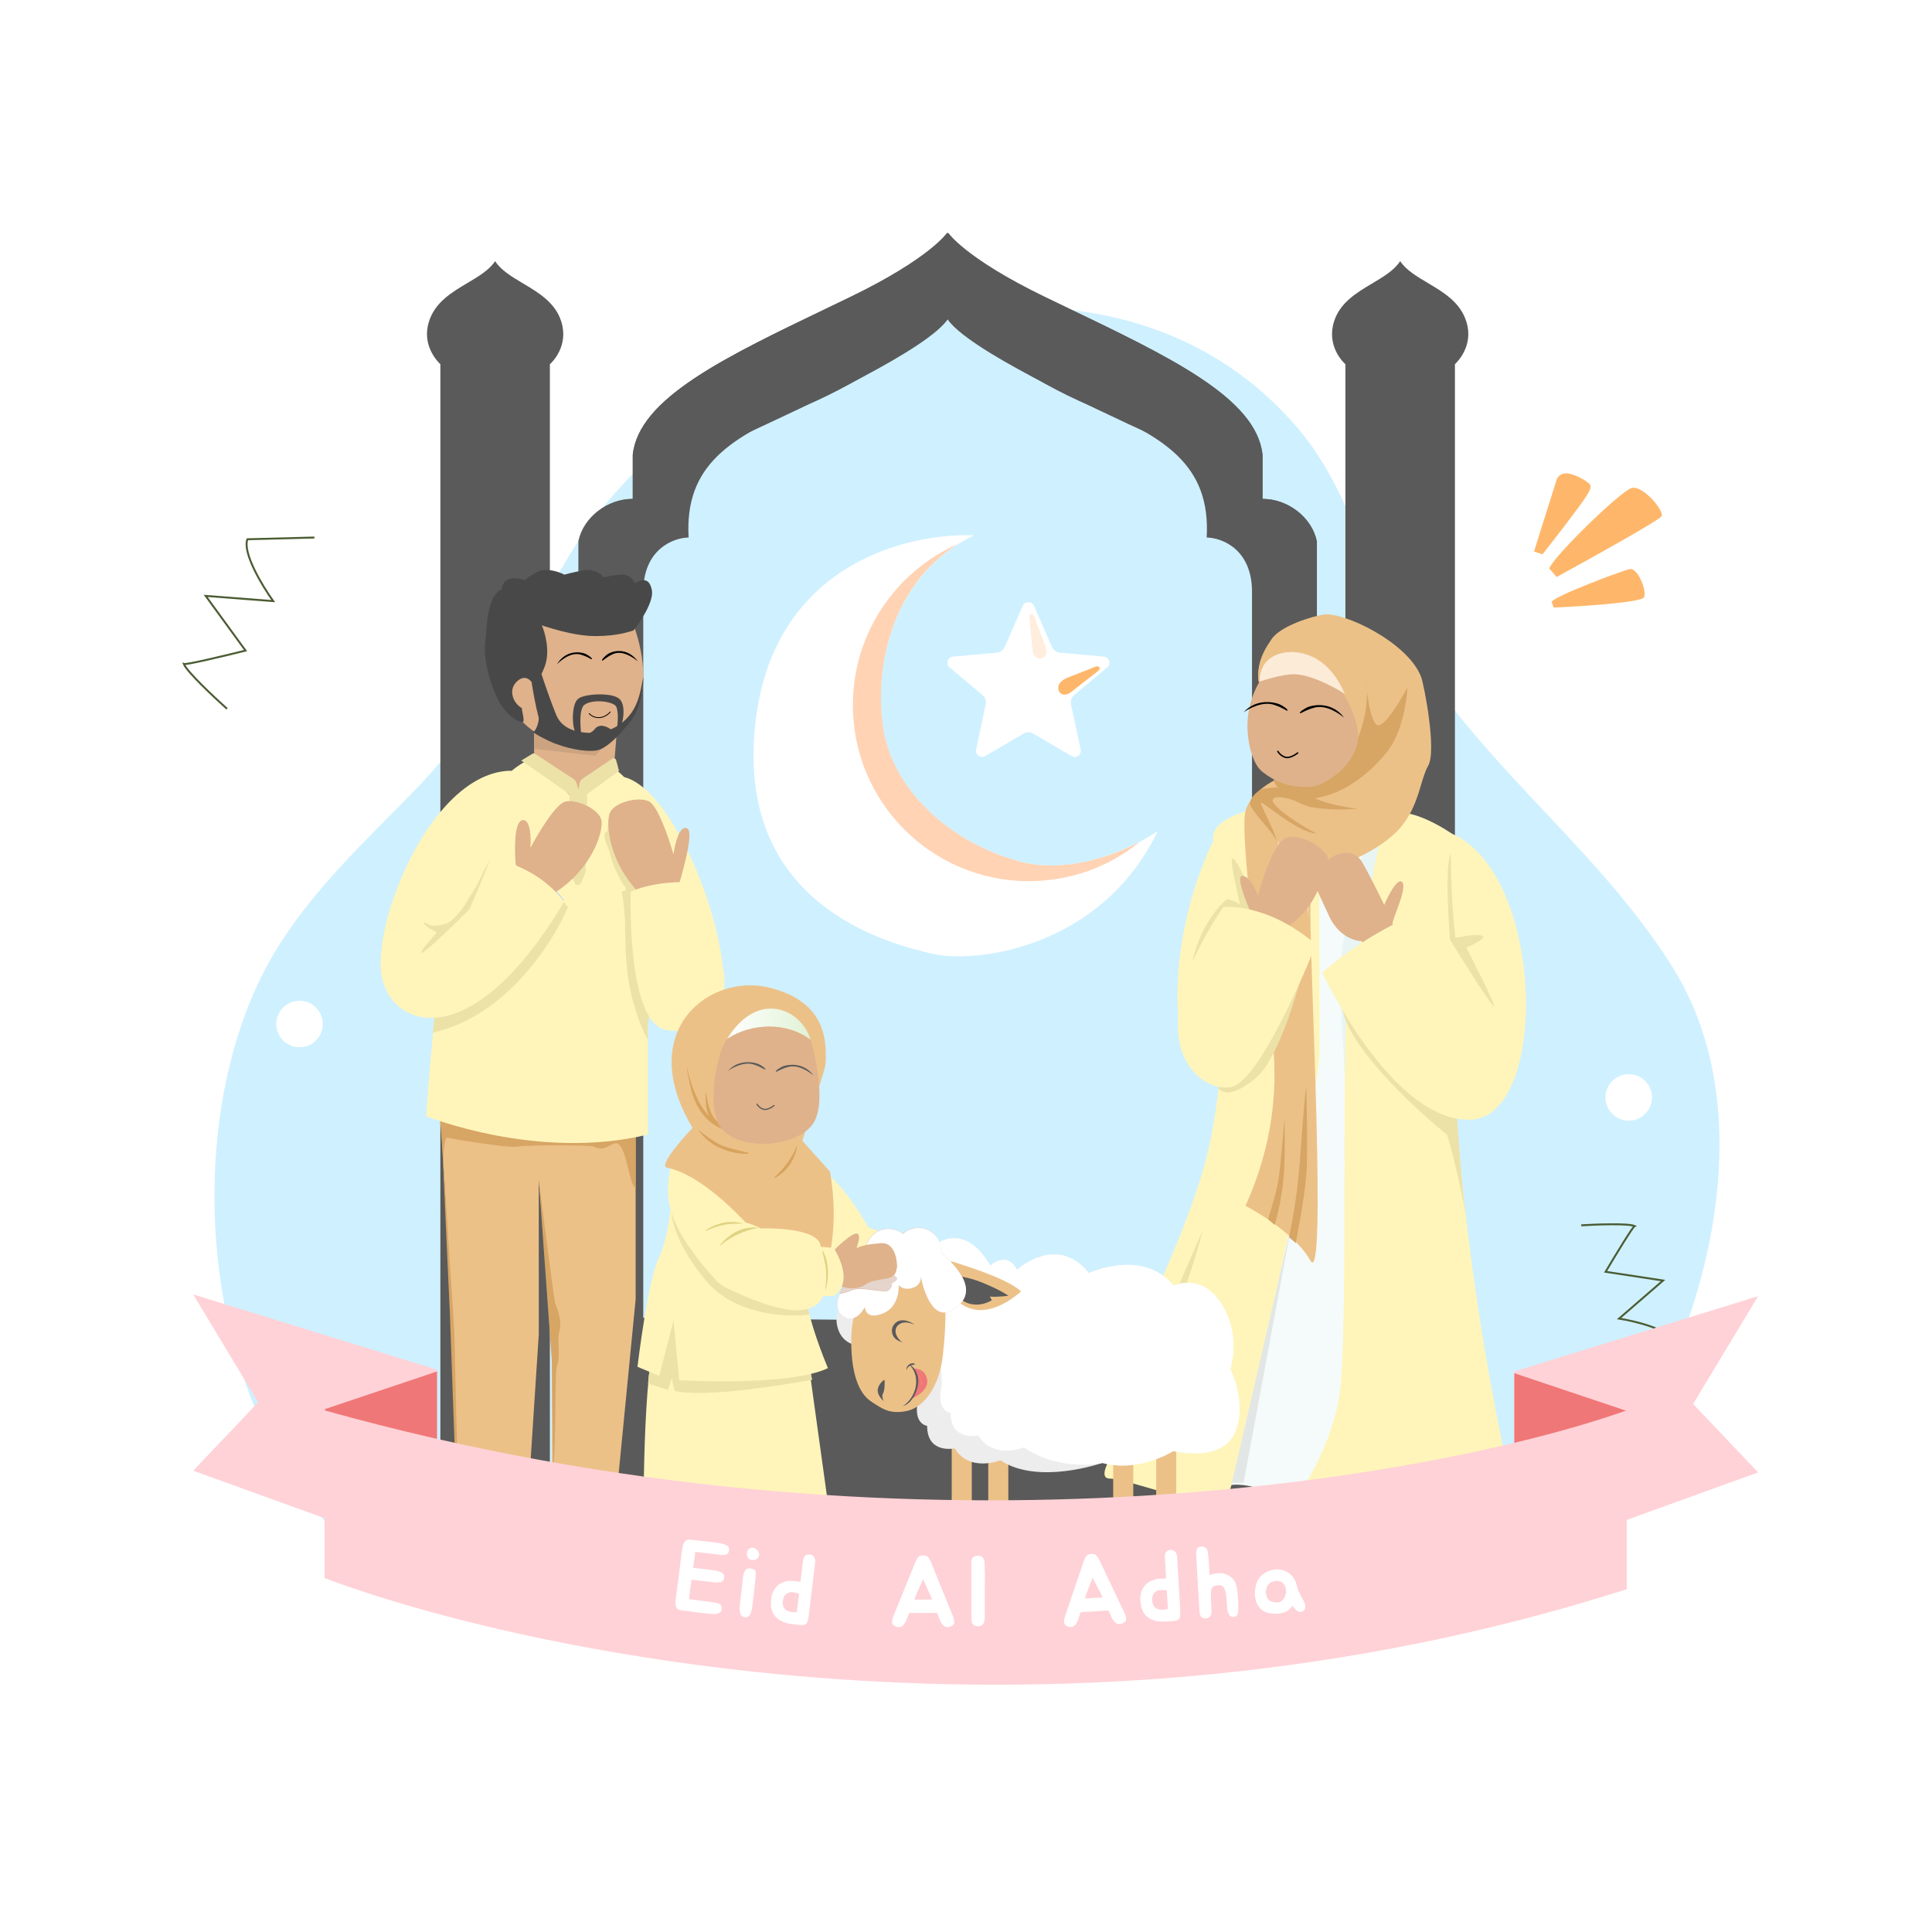 <svg xmlns="http://www.w3.org/2000/svg" fill="none" viewBox="0 0 1000 1000" height="1000" width="1000">
<rect fill="white" height="1000" width="1000"></rect>
<path fill="#CFF0FF" d="M281.594 311.04C286.909 300.5 292.769 290.245 299.15 280.314C373.691 166.597 573.322 104.742 672.257 222.275C695.826 250.284 704.055 284.131 719.913 316.263C756.012 389.341 823.374 433.02 865.729 500.616C898.513 553.092 894.132 620.349 875.849 677.045C855.981 738.658 821.014 781.69 765.081 814.405C702.39 851.081 635.318 840.893 567.551 828.134C537.062 822.393 505.636 816.539 474.468 818.722C435.444 821.472 396.872 832.517 358.22 837.885C317.951 843.481 276.179 844.791 237.397 832.63C113.195 793.657 83.822 611.083 134.841 506.389C152.931 469.357 183.565 440.798 212.017 411.803C242.732 380.512 261.565 349.899 281.594 311.04Z"></path>
<path fill="#5A5A5A" d="M653.515 235.379V258.227C666.674 258.227 678.388 267.627 681.135 280.063V809H418.092H299.513H284.763H231.258H227.932V188.526C227.914 188.508 227.894 188.488 227.872 188.466C226.507 187.106 218.159 178.788 222.003 166.545C225.068 156.498 233.799 151.314 241.995 146.447C247.719 143.048 253.183 139.803 256.275 135.165C259.346 139.922 264.9 143.225 270.712 146.682C278.857 151.526 287.509 156.671 290.547 166.545C294.452 179.126 285.775 187.514 284.618 188.526V781.669H299.368V280.063C301.971 267.627 314.408 258.227 327.567 258.227V235.379C330.68 206.416 373.946 185.56 428.677 159.177C432.425 157.371 436.226 155.538 440.073 153.675C481.575 133.575 490.252 120.415 490.252 120.415C490.252 120.415 496.036 132.418 540.431 153.675C543.216 155.001 545.979 156.313 548.716 157.612C605.082 184.376 650.343 205.866 653.515 235.379ZM332.673 685.118V298.706C332.673 292.3 337.111 279.231 354.865 278.207C352.304 266.249 354.267 239.087 382.604 226.104C418.025 209.875 481.185 180.408 491 164.606C502.38 174.286 532.908 196.892 563.975 209.875C602.81 226.104 626.709 240.624 624.575 278.207C632.399 278.349 648.047 284.185 648.047 306.393V682.129L332.673 685.118Z" clip-rule="evenodd" fill-rule="evenodd"></path>
<path fill="#5A5A5A" d="M327.485 235.379V258.227C314.326 258.227 302.612 267.627 299.865 280.063V812.5H562.908H681.487H696.237H749.742H753.068V188.526C753.086 188.508 753.106 188.488 753.128 188.466C754.493 187.106 762.841 178.788 758.997 166.545C755.932 156.498 747.201 151.314 739.005 146.447C733.281 143.048 727.817 139.803 724.725 135.165C721.654 139.922 716.1 143.225 710.288 146.682C702.143 151.526 693.491 156.671 690.453 166.545C686.548 179.126 695.225 187.514 696.382 188.526V785.169H681.632V280.063C679.029 267.627 666.592 258.227 653.433 258.227V235.379C650.32 206.416 607.054 185.56 552.323 159.177C548.575 157.371 544.774 155.538 540.927 153.675C499.425 133.575 490.748 120.415 490.748 120.415C490.748 120.415 484.964 132.418 440.569 153.675C437.784 155.001 435.021 156.313 432.284 157.612C375.918 184.376 330.657 205.866 327.485 235.379ZM648.327 685.118V298.706C648.327 292.3 643.889 279.231 626.135 278.207C628.696 266.249 626.733 239.087 598.396 226.104C562.975 209.875 499.815 180.408 490 164.606C478.62 174.286 448.092 196.892 417.025 209.875C378.19 226.104 354.291 240.624 356.425 278.207C348.601 278.349 332.953 284.185 332.953 306.393V682.129L648.327 685.118Z" clip-rule="evenodd" fill-rule="evenodd"></path>
<path fill="#FEB76A" d="M794 285.467L798.399 286.933C804.459 279.211 817.46 262.418 820.979 257.022C824.498 251.627 823.191 250.864 822.152 249.984C820.881 248.909 817.225 246.465 812.768 245.292C808.31 244.119 806.219 246.759 805.73 248.225L794 285.467Z"></path>
<path fill="#FEB76A" d="M805.73 298.663L801.917 294.264C803.677 288.399 838.573 254.383 844.438 252.623C850.303 250.864 861.74 264.646 859.98 267.285C858.573 269.397 823.227 289.083 805.73 298.663Z"></path>
<path fill="#FEB76A" d="M804.263 314.498L803.09 311.566C804.263 308.633 839.452 295.437 843.558 294.558C847.663 293.678 852.649 305.994 850.889 309.22C849.481 311.8 819.218 313.814 804.263 314.498Z"></path>
<circle fill="white" r="12.033" cy="568.033" cx="843.033"></circle>
<path stroke="#4B5C33" d="M117.505 366.881C110.684 360.778 96.667 347.598 95.171 343.699C96.537 344.16 117.009 339.252 127.074 336.741L106.466 308.433L141.408 311.133C135.863 303.411 125.429 286.199 128.048 279.121L162.738 278.223"></path>
<path stroke="#4B5C33" d="M818.437 634.221C826.285 633.744 842.803 633.15 846.087 634.592C844.98 635.149 835.606 650.613 831.058 658.276L860.794 662.799L838.031 682.502C846.096 683.783 862.911 687.812 865.65 693.688L845.236 715.412"></path>
<circle fill="white" r="12.033" cy="530.033" cx="155.033"></circle>
<path fill="#DFB28B" d="M292.738 777.199V800.599L315.176 795.791V771.43L292.738 777.199Z"></path>
<path fill="#DFB28B" d="M240.404 765.445L241.876 808.078L264.238 810.018V775.35L240.404 765.445Z"></path>
<path fill="#494848" d="M291.395 818.91L291.044 805.425L290.322 800.317C290.149 799.088 291.028 797.961 292.262 797.83L314.921 795.423C315.629 795.348 316.327 795.624 316.813 796.144C321.109 800.738 327.464 805.351 330.825 807.624C333.245 809.26 331.881 808.556 338.785 809.858C343.394 810.728 344.802 816.17 345.01 820.085C345.072 821.26 344.077 822.169 342.9 822.143L293.538 821.045C292.369 821.019 291.426 820.079 291.395 818.91Z"></path>
<path fill="#3A3939" d="M291.28 817.589L344.267 819.019C344.54 819.026 344.79 819.183 344.889 819.437C345.581 821.214 344.686 822.065 344.035 822.312C343.967 822.338 343.894 822.347 343.821 822.346L298 821.778C296.033 821.842 292.056 821.655 291.617 820.755C291.159 819.817 291.18 818.351 291.28 817.589Z"></path>
<path fill="#3A3939" d="M325.742 809.28C325.396 806.828 314.447 801.601 311.182 799.144L316.703 796.177L331.173 807.888L326.878 810.683L325.742 809.28Z"></path>
<path stroke-linecap="round" stroke-width="0.731" stroke="black" d="M327.899 804.6L323.471 808.664"></path>
<path stroke-linecap="round" stroke-width="0.731" stroke="black" d="M324.005 801.394L319.62 805.764"></path>
<path stroke-linecap="round" stroke-width="0.731" stroke="black" d="M319.854 798.544L315.776 802.871"></path>
<path fill="#CF9A6B" d="M264.238 795.467V787.11L241.952 783.086L242.571 792.681L264.238 795.467Z"></path>
<path fill="#CF9A6B" d="M315.172 791.621V783.039L292.734 778.906L293.357 788.76L315.172 791.621Z"></path>
<path fill="#ECC188" d="M329.013 568.102L227.293 564.633L233.65 673.831L236.463 786.013C236.463 786.013 247.891 788.895 255.344 788.799C262.2 788.711 272.678 786.013 272.678 786.013L278.869 690.66V610.508L285.678 688.046V786.013C290.879 791.709 309.513 784.878 318.179 783.537L329.013 672.415V568.102Z"></path>
<path fill="#D7A564" d="M329.012 615.151V582.717L227.668 577.719L229.538 602.775C229.237 598.097 230.236 588.591 231.2 588.841C232.404 589.152 262.914 594.419 268.034 593.484C273.154 592.548 305.729 592.647 307.345 593.484C315.175 597.538 318.17 586.772 322.086 594.88C325.218 601.367 325.9 612.552 329.012 615.151Z"></path>
<path fill="#494848" d="M240.532 821.91L240.18 808.425L239.459 803.317C239.286 802.088 240.165 800.961 241.398 800.83L264.058 798.423C264.766 798.348 265.463 798.624 265.95 799.144C270.245 803.738 276.601 808.351 279.962 810.624C282.381 812.26 281.017 811.556 287.922 812.858C292.53 813.728 293.938 819.17 294.146 823.085C294.209 824.26 293.214 825.169 292.037 825.143L242.675 824.045C241.506 824.019 240.563 823.079 240.532 821.91Z"></path>
<path fill="#3A3939" d="M240.417 820.589L293.404 822.019C293.676 822.026 293.927 822.183 294.025 822.437C294.717 824.214 293.823 825.065 293.171 825.312C293.103 825.338 293.031 825.347 292.958 825.346L247.136 824.778C245.17 824.842 241.193 824.655 240.754 823.755C240.296 822.817 240.317 821.351 240.417 820.589Z"></path>
<path fill="#3A3939" d="M274.879 812.28C274.533 809.828 263.583 804.601 260.319 802.144L265.839 799.177L280.309 810.888L276.015 813.683L274.879 812.28Z"></path>
<path stroke-linecap="round" stroke-width="0.731" stroke="black" d="M277.036 807.6L272.608 811.664"></path>
<path stroke-linecap="round" stroke-width="0.731" stroke="black" d="M273.142 804.394L268.757 808.764"></path>
<path stroke-linecap="round" stroke-width="0.731" stroke="black" d="M268.991 801.544L264.913 805.871"></path>
<path fill="#D7A564" d="M285.638 704.813L278.867 610.508C281.328 630.703 286.93 672.891 287.176 673.894C287.484 675.147 291.175 683.086 289.637 688.518C288.099 693.95 290.252 701.888 288.407 706.484C286.93 710.161 288.099 742.557 286.253 763.727L285.638 704.813Z"></path>
<path fill="#FFF5BA" d="M220.559 577.719C220.559 577.719 278.368 601.102 335.348 587.245C335.348 587.245 335.348 460.869 335.237 434.264C335.126 407.659 316.391 386.818 284.798 390.254C245.111 394.467 228.762 459.769 220.559 577.719Z"></path>
<path fill="#ECE2A8" d="M313.62 430.61C310.627 432.938 317.832 446.241 324.151 454.998C323.708 462.536 322.378 493.576 325.925 510.98C327.588 519.073 331.135 531.045 335.348 538.251C335.348 520.957 335.348 478.5 335.237 451.118C328.142 442.582 316.281 428.726 313.62 430.61Z"></path>
<path fill="#FFF5BA" d="M323.163 402.237C320.502 401.572 335.357 525.952 335.357 525.952C335.357 525.952 348.881 538.7 368.614 525.841C388.346 512.982 354.313 410.329 323.163 402.237Z"></path>
<path fill="#DFB28B" d="M276.448 391.835V372.32L320.131 368.089L317.601 399.01L296.939 413.953L276.448 391.835Z"></path>
<path fill="#CCA380" d="M276.448 387.6V378.168L312.552 386.625L307.998 391.178L276.448 387.6Z"></path>
<path fill="#DFB28B" d="M329.867 366.357C337.003 350.229 330.212 327.829 325.925 318.645C318.18 311.626 299.827 309.273 288.375 307.122C276.924 304.972 271.101 309.984 267.436 316.928C265.154 317.6 255.955 328.378 259.067 347.866C261.556 363.456 264.38 368.224 268.667 371.509C270.88 374.571 277.92 381.365 288.375 384.053C301.445 387.413 320.946 386.517 329.867 366.357Z"></path>
<path fill="#494848" d="M270.723 373.646C271.763 373.197 269.753 366.752 270.169 366.527C265.8 364.284 262.679 357.103 267.672 352.615C271.667 349.025 274.607 351.867 275.578 353.737C276.549 353.962 279.198 352.481 282.027 344.762C284.857 337.043 282.097 327.335 280.363 323.446L262.652 314.993C244.12 323.446 251.891 349.798 257.272 361.078C262.329 371.681 269.548 374.153 270.723 373.646Z"></path>
<path fill="#494848" d="M310.047 388.1C305.444 389.585 295.534 387.912 288.878 385.405C286.134 384.766 276.665 379.931 276.015 378.9C277.316 378.389 279.171 373.706 278.798 371.363C277.203 365.242 275.913 358.086 275.24 353.578L280.033 348.198C281.631 353.055 285.452 364.248 287.953 370.166C291.08 377.564 299 379.133 305.044 379.357C311.089 379.581 319.544 378.012 325.887 370.166C331.122 363.691 331.862 355.297 332.973 350.44C332.973 361.2 329.639 368.597 327.554 371.736C325.47 374.874 316.299 386.082 310.047 388.1Z"></path>
<path stroke-linecap="round" stroke-width="0.43" stroke="black" d="M304.967 369.373C305.957 370.319 307.582 371.651 310.526 371.412C313.369 371.182 315.455 369.061 315.836 368.492"></path>
<path fill="black" d="M300.52 338.819C295.56 337.392 290.419 341.672 288.225 343.873C292.963 336.134 300.527 337.499 302.579 338.248C304.326 338.887 306.745 340.719 306.399 341.144C306.054 341.569 304.698 340.021 300.52 338.819Z"></path>
<path fill="black" d="M317.22 338.578C322.007 336.355 327.715 340.272 330.199 342.348C324.447 334.639 317.041 337.153 315.082 338.245C313.414 339.175 311.227 341.487 311.628 341.899C312.029 342.31 313.187 340.451 317.22 338.578Z"></path>
<path fill="#494848" d="M337.397 305.381C338.565 311.165 331.557 321.768 327.907 326.347C325.96 326.829 319.876 329.239 308.195 329.239C296.514 329.239 282.643 324.419 277.532 322.732L268.042 331.408C264.635 324.178 258.259 308.417 260.011 303.211C261.763 298.006 268.528 299.114 271.692 300.319C272.04 299.838 273.843 298.296 278.262 295.982C282.682 293.668 289.351 295.982 292.134 297.429C292.864 297.187 295.784 296.416 301.624 295.259C307.465 294.102 311.359 297.187 312.575 298.874C313.305 298.633 315.934 298.007 320.606 297.429C325.278 296.85 327.907 300.079 328.637 301.766C331.557 300.32 335.937 298.151 337.397 305.381Z"></path>
<path fill="#494848" d="M261.261 304.712C252.368 305.44 251.174 325.242 251.689 335.052L267.746 338.693L276.392 311.387C275.054 308.859 270.154 303.984 261.261 304.712Z"></path>
<path fill="#494848" d="M299.302 361.634C295.567 364.591 296.071 376.918 298.001 379.226L301.623 384.105C300.657 381.335 299.119 367.552 302.371 364.932C306.561 361.557 317.853 363.011 319.025 365.908C320.473 369.486 319.508 375.995 319.025 379.226C321.236 379.894 325.323 365.788 320.473 361.635C316.56 358.284 302.555 359.06 299.302 361.634Z"></path>
<path fill="#494848" d="M307.902 377.294C305.3 380.546 302.047 379.896 301.722 380.221C307.468 380.221 318.57 379.831 317.009 378.27C315.058 376.318 310.504 374.041 307.902 377.294Z"></path>
<path fill="#ECE2A8" d="M275.573 390.15L269.804 393.662L294.712 410.999V451.047L297.569 457.097C298.201 458.434 300.115 458.404 300.703 457.046L303.144 451.42L303.934 410.999L320.402 399.003L318.903 393.433C318.673 392.58 317.673 392.205 316.938 392.697L301.634 402.954C300.748 403.548 300.146 404.481 299.971 405.533L299.455 408.627L298.3 405.161C298.024 404.334 297.478 403.625 296.749 403.147L276.951 390.173C276.534 389.9 275.998 389.892 275.573 390.15Z"></path>
<circle fill="#F4FBFA" r="1.581" cy="446.154" cx="298.4"></circle>
<circle fill="#F4FBFA" r="1.581" cy="432.474" cx="298.4"></circle>
<circle fill="#F4FBFA" r="1.581" cy="418.896" cx="298.4"></circle>
<path fill="#CAD3EF" d="M284.709 458.055C271.585 476.166 255.703 490.833 236.071 502.499C225.594 508.721 214.565 514.055 202.984 516.61C216.55 533.833 251.953 533.388 291.988 465.944C291.988 465.944 289.562 462.388 284.709 458.055Z"></path>
<path fill="#ECE2A8" d="M294 469.5L291 466L225.5 519.5L224 534.5C262 526.1 286.333 487.667 294 469.5Z"></path>
<path fill="#ECE2A8" d="M336.116 461.464V525.079L335.557 529.843L327.446 509.385C323.865 497.503 324.649 478.372 321.851 461.464L324.649 460.624L322.41 457.541C311.445 439.83 314.112 424.566 316.815 419.148L336.116 461.464Z"></path>
<path fill="#DFB28B" d="M270.321 424.525C266.025 425.407 266.27 440.317 266.929 447.663L286.429 462.54C306.776 449.869 312.428 430.036 311.298 424.525C310.167 419.014 298.863 413.509 292.646 414.886C287.672 415.988 278.516 431.32 274.56 438.848C274.936 433.707 274.616 423.644 270.321 424.525Z"></path>
<path fill="#DFB28B" d="M355.616 428.754C359.627 430.479 352.604 453.909 350.481 461.128L332.248 463.621C314.96 446.948 313.446 425.996 315.658 420.705C317.871 415.414 330.003 412.126 335.788 414.725C340.416 416.805 346.255 433.942 348.596 442.251C349.265 437.033 351.605 427.028 355.616 428.754Z"></path>
<path fill="#FFF5BA" d="M326.485 461.534C326.485 461.534 338.572 455.332 360.676 456.772C360.676 456.772 371.891 487.341 374.504 502.404C377.118 517.025 369.931 536.629 345.323 533.196C323.981 530.316 326.485 461.534 326.485 461.534Z"></path>
<path fill="#FFF5BA" d="M261.981 399.047C221.604 402.713 192.149 479.462 197.665 505.896C203.181 532.331 244.219 546.992 291.988 466.689C291.988 466.689 283.383 454.138 266.173 447.696L243.116 470.687C243.116 470.687 256.244 444.142 262.532 428.036C268.048 413.597 277.315 397.714 261.981 399.047Z"></path>
<path fill="#ECE2A8" d="M219.83 477.622C217.926 478.397 226.101 482.718 226.101 482.718C226.101 482.718 215.463 494.13 218.486 493.133C221.51 492.136 242.9 470.752 242.9 470.752C242.9 470.752 247.117 461.566 253.5 445.5C248 454 250 454.001 242.9 464.5C237 475 232 477.622 232 477.622C221.5 481.622 220.5 476.5 219.83 477.622Z"></path>
<path fill="#D7A564" d="M232.899 680.931L228.785 590.805L235.143 689.158L237.386 782.276L245.988 787.885L236.638 784.893L232.899 680.931Z"></path>
<path fill="#DFB28B" d="M678.578 785.516V755L658.115 749L656.268 789.21L646.889 791.484C651.55 792.735 656.315 798.637 658.115 801.431L672.041 803.279L684.546 797.879C683.864 791.626 680.283 786.416 678.578 785.516Z"></path>
<path fill="#494848" d="M684.405 810.098C685.315 807.256 684.784 799.156 684.405 795.461C681.563 800.463 666.074 801.43 658.684 801.288C656.069 795.035 650.205 792.051 647.6 791.34C644.284 792.146 636.545 795.262 632.111 801.288C626.569 808.819 629.269 814.077 633.674 814.077C638.079 814.077 683.268 813.651 684.405 810.098Z"></path>
<path fill="#DFB28B" d="M726.578 793.563V754L704.268 757V797.257L694.889 799.531C699.55 800.781 704.315 806.683 706.115 809.478L720.041 811.326L732.546 805.926C731.864 799.673 728.283 794.463 726.578 793.563Z"></path>
<path fill="#494848" d="M732.405 818.145C733.315 815.303 732.784 807.203 732.405 803.508C729.563 808.51 714.074 809.477 706.684 809.334C704.069 803.082 698.205 800.098 695.6 799.387C692.284 800.192 684.545 803.309 680.111 809.334C674.569 816.866 677.269 822.124 681.674 822.124C686.079 822.124 731.268 821.698 732.405 818.145Z"></path>
<path fill="#F4FBFA" d="M658.276 772.618C671.504 777.722 683.83 774.745 688.339 772.618C692.949 772.618 703.972 767.577 711.187 747.415C718.402 727.253 726.219 530.159 729.225 434.133C718.162 436.43 692.548 431.262 681.124 428.391C685.032 451.041 673.007 546.111 667.295 588.222C662.726 621.911 644.147 722.85 635.429 769.109C637.533 768.152 645.049 767.514 658.276 772.618Z"></path>
<path fill="#E8F5F4" d="M693.586 512.958C692.38 486.698 704.133 444.195 710.159 426.227L714.68 443.392C711.566 491.476 709.195 598.907 724.624 643.959C740.053 689.011 705.74 748.459 686.655 772.551C690.873 756.69 699.974 722.078 702.626 710.514C705.941 696.058 695.092 545.784 693.586 512.958Z"></path>
<path fill="#FFF5BA" d="M779.998 758.5C747.998 610.5 748.166 483.336 751.499 431.503C743.166 425.836 724.998 416.203 718.998 423.003C711.498 431.503 701.998 511.003 697.998 517.503C693.998 524.003 697.998 687.003 693.498 720.503C689.898 747.303 673.665 773.003 665.998 782.503C712.798 795.303 767.331 769.167 779.998 758.5Z"></path>
<path fill="#FFF5BA" d="M683.049 543.981C683.049 525.892 682.749 448.968 682.749 415.634C663.36 414.042 623.621 420.475 628.178 436.017C633.875 455.444 638.073 543.981 624.88 597.486C611.687 650.99 563.113 739.208 564.012 742.075C564.732 744.368 574.707 746.64 579.604 747.489C575.007 753.434 567.551 765.324 574.507 765.324C583.202 765.324 626.379 781.566 633.276 778.7C640.172 775.833 683.049 566.593 683.049 543.981Z"></path>
<path fill="#E2E7E6" d="M643.678 767.498H637.594L668.619 633.297L643.678 767.498Z"></path>
<path fill="#ECC188" d="M644.656 419.823C646.836 411.627 655.653 405.76 659.79 403.852L685.213 432.179C682.893 434.791 678.252 446.584 678.252 472.862C678.252 505.709 686.726 667.838 678.252 652.469C671.472 640.174 653.03 628.461 644.656 624.142C673.409 560.556 652.223 510.832 651.012 500.586C649.802 490.34 641.933 430.069 644.656 419.823Z"></path>
<path fill="#F5D3AE" d="M673.926 332.95C684.786 335.144 693.671 352.757 696.756 361.29C676.765 344.225 658.193 348.491 651.405 352.757C651.2 350.421 651.159 345.078 652.639 342.397C654.49 339.044 660.352 330.207 673.926 332.95Z"></path>
<path fill="#ECC188" d="M671.592 447.589C661.481 443.102 658.426 428.695 658.163 422.053C657.235 415.794 660.62 411.474 662.429 410.096C657.879 400.531 663.166 396.959 666.378 396.368L658.163 367.584C644.734 348.985 654.529 336.438 658.163 330.829C661.797 325.219 675.067 319.905 685.02 318.134C694.973 316.363 728.864 332.399 735.635 350.547C736.958 354.093 743.79 388.397 739.209 396.368C734.627 404.339 734.469 420.429 720.883 432.385C707.296 444.342 684.23 453.199 671.592 447.589Z"></path>
<path fill="#D7A564" d="M718.02 389.085C725.645 379.52 728.186 362.859 728.504 355.725C724.533 363.302 715.764 377.778 712.46 375.062C709.88 372.941 708.295 364.325 707.522 357.628C707.471 355.885 707.319 354.207 707.059 352.625C707.152 354.017 707.305 355.747 707.522 357.628C707.875 369.711 703.377 384.925 696.575 392.923C690.348 400.244 668.558 401.26 659.239 402.737C659.239 406.963 664.9 412.023 672.906 415.802C680.912 419.581 696.045 419.246 702.611 418.607C690.284 417.072 682.755 414.326 680.531 413.145C694.828 411.226 708.489 401.041 718.02 389.085Z"></path>
<path fill="#D7A564" d="M673.268 415.4C675.526 416.637 677.777 417.736 679.719 418.453C678.243 417.494 675.883 416.388 673.268 415.4C667.772 412.391 662.233 408.569 661.007 407.461L652.696 408.392C651.438 409.467 647.358 412.118 646.981 415.635C646.604 419.152 659.696 431.154 660.849 435.6C660.535 431.35 652.318 416.808 652.696 415.635C653.167 414.17 670.598 430.617 681.605 431.496C675.054 428.467 658.962 418.063 658.711 414.428C658.486 411.176 666.685 412.914 673.268 415.4Z"></path>
<path fill="#DFB28B" d="M645.686 376.485C645.836 385.914 648.86 396.295 653.724 399.725C665.884 409.453 679.691 407.732 683.283 406.086C687.773 404.028 699.139 397.423 702.319 385.824C705.499 374.225 695.39 357.507 687.96 348.465C683.967 343.606 666.819 338.175 664.949 338.55C663.078 338.924 645.312 352.952 645.686 376.485Z"></path>
<path fill="black" d="M659.466 364.822C653.514 362.863 646.647 366.661 643.672 368.66C650.46 361.32 659.635 363.487 662.078 364.459C664.158 365.287 666.923 367.393 666.446 367.787C665.968 368.181 664.481 366.473 659.466 364.822Z"></path>
<path fill="black" d="M680.121 366.327C686.301 364.574 692.876 369.132 695.693 371.491C689.522 363.091 680.073 364.866 677.521 365.767C675.348 366.535 672.368 368.648 672.813 369.106C673.259 369.565 674.914 367.803 680.121 366.327Z"></path>
<path stroke-linecap="round" stroke-width="0.731" stroke="black" d="M671.677 389.737C670.398 390.757 667.315 392.628 665.208 391.949C663.101 391.27 661.802 389.66 661.416 388.941"></path>
<path fill="#FCEBD7" d="M670.287 337.559C663.634 336.963 652.023 339.346 652.023 352.808C652.023 352.808 663.525 348.749 670.287 349.003C681.116 349.41 696.035 359.122 696.035 359.122C690.232 345.501 681.125 338.531 670.287 337.559Z"></path>
<path fill="#ECE2A8" d="M754.579 491.99C756.348 483.062 755.508 473.628 754.867 470.028C753.343 509.453 739.769 532.802 742.584 565.249C744.631 577.855 750.371 584 759.097 630.881C756.677 617.88 753.966 577.364 753.494 565.098C752.819 559.092 752.368 503.15 754.579 491.99Z"></path>
<path fill="#ECE2A8" d="M748.5 574.5C724.5 561.7 702.5 532.167 694.5 519C694.5 539 732.167 574 751 589L748.5 574.5Z"></path>
<path fill="#F5D3AE" d="M679.436 448.849C668.369 447.391 662.854 438.926 661.481 434.875C661.088 438.926 661.893 448.485 668.251 454.318C674.609 460.151 676.983 470.723 677.375 475.279C677.14 467.988 678.651 454.622 679.436 448.849Z"></path>
<path fill="#D7A564" d="M667.173 640.367C673.864 608.846 672.611 592.523 676.095 561.867C676.095 561.867 677.126 597.328 676.095 608.846C674.879 622.439 670.678 643.398 670.678 643.398L667.173 640.367Z"></path>
<path fill="#D7A564" d="M656.352 630.976C663.185 609.347 661.967 608.737 664.878 579.188C664.878 579.188 665.388 597.77 664.403 609.347C663.24 623.01 659.702 634.022 659.702 634.022L656.352 630.976Z"></path>
<path fill="#ECE2A8" d="M622.436 636.906C615.693 666.504 591.333 722.933 579.995 747.297L573.373 745.793C576.985 741.702 607.587 671.497 622.436 636.906Z"></path>
<path fill="#FFF5BA" d="M610.992 536.53C604.826 495.567 618.319 452.602 631.068 429.117L648.413 524.98C637.364 538.07 617.159 577.493 610.992 536.53Z"></path>
<path fill="#ECE2A8" d="M641.517 476.62C635.228 488.171 618.648 504.962 618.032 505.884C613.717 494.178 627.656 470.084 635.36 465.457C637.028 465.842 640.595 466.92 641.517 468.152C642.669 469.693 635.742 444.67 638.052 444.285C639.9 443.977 649.089 464.177 653.453 474.316L641.517 476.62Z"></path>
<path fill="#DFB28B" d="M648.348 474.492L644.767 480.196L660.473 485.609L665.427 480.125C666.09 479.956 668.732 478.359 673.995 473.322C680.574 467.025 689.069 447.405 687.017 443.192C684.965 438.979 674.162 431.46 666.204 433.487C659.837 435.108 653.525 454.365 651.164 463.79C650.095 460.506 646.996 453.817 643.161 453.334C639.326 452.85 645.021 467.238 648.348 474.492Z"></path>
<path fill="#DFB28B" d="M704.893 487.143L708.864 494.053L727.062 489.776C725.076 486.705 721.04 480.103 720.775 478.26C720.445 475.957 728.716 459.505 725.738 456.544C723.356 454.175 718.57 463.454 716.474 468.389C713.938 463.124 708.07 451.279 704.893 446.015C700.923 439.434 691.99 439.763 684.712 447.66C677.433 455.556 681.734 460.163 687.689 473.653C692.454 484.445 701.144 487.143 704.893 487.143Z"></path>
<path fill="#FFF5BA" d="M751.496 431.511C745.221 428.723 747.994 484.008 747.994 484.008L737.282 471.34C737.282 471.34 710.687 480.486 684.342 503.396C684.342 503.396 720.144 580.539 761.001 579.59C801.873 578.491 799.823 452.709 751.496 431.511Z"></path>
<path fill="#ECE2A8" d="M631.998 560C654.798 550 671.831 508.833 677.498 489.5C673.498 508 662.398 547.6 649.998 558C637.598 568.4 631.831 565.667 630.498 563L631.998 560Z"></path>
<path fill="#ECE2A8" d="M773.198 520.804C774.964 521.446 758.945 490.474 758.945 490.474C758.945 490.474 770.764 485.442 767.066 484.295C763.369 483.148 753.359 485.467 753.359 485.467C753.359 485.467 750.999 468.501 750.999 441.997C747.367 447.573 750.515 486.393 750.515 486.393C750.515 486.393 771.282 520.148 773.198 520.804Z"></path>
<path fill="#FFF5BA" d="M633.117 469.552C633.117 469.552 655.096 466.644 681.179 488.891C681.179 488.891 653.891 557.652 637.979 562.411C622.067 567.171 585.652 540.035 633.117 469.552Z"></path>
<path fill="#FFF5BA" d="M464.298 640.905L449.503 635.32C449.503 635.32 435.981 611.216 425.399 606.121C414.718 601.026 407.859 609.747 407.859 609.747L420.303 644.629C420.303 644.629 437.157 660.698 450.972 665.206C464.69 669.713 464.298 640.905 464.298 640.905Z"></path>
<path fill="#5A5A5A" d="M510.251 801.79L507.703 807.081H511.329L510.937 808.159C510.937 808.159 519.853 809.139 520.833 808.159C521.813 807.179 520.833 799.732 520.833 799.732L510.251 801.79Z"></path>
<path fill="#ECC188" d="M521.91 798.657V731.93H511.524V794.639V797.677L508.487 802.772C508.487 802.772 511.818 803.556 513.484 801.89V802.968C513.484 802.968 516.913 803.262 518.285 801.89L519.167 804.34C519.167 804.34 522.596 803.654 522.596 800.225C522.498 799.735 522.302 799.147 521.91 798.657Z"></path>
<path fill="#5A5A5A" d="M491.337 796.993L488.789 802.284H492.414L492.023 803.362C492.023 803.362 500.939 804.342 501.919 803.362C502.899 802.382 501.919 794.935 501.919 794.935L491.337 796.993Z"></path>
<path fill="#ECC188" d="M502.996 793.86V727.133H492.61V789.843V792.88L489.573 798.073C489.573 798.073 492.904 798.857 494.57 797.191V798.269C494.57 798.269 497.999 798.563 499.371 797.191L500.253 799.641C500.253 799.641 503.682 798.955 503.682 795.526C503.584 794.938 503.388 794.448 502.996 793.86Z"></path>
<path fill="#5A5A5A" d="M575.02 796.993L572.473 802.284H576.098L575.706 803.362C575.706 803.362 584.623 804.342 585.603 803.362C586.582 802.382 585.603 794.935 585.603 794.935L575.02 796.993Z"></path>
<path fill="#ECC188" d="M586.579 793.86V727.133H576.193V789.843V792.88L573.155 798.073C573.155 798.073 576.487 798.857 578.152 797.191V798.269C578.152 798.269 581.582 798.563 582.954 797.191L583.836 799.641C583.836 799.641 587.265 798.955 587.265 795.526C587.265 794.938 586.971 794.448 586.579 793.86Z"></path>
<path fill="#5A5A5A" d="M597.262 800.136L594.715 805.427H598.34L597.948 806.505C597.948 806.505 606.865 807.485 607.845 806.505C608.825 805.525 607.845 798.078 607.845 798.078L597.262 800.136Z"></path>
<path fill="#ECC188" d="M608.821 796.995V727.133H598.435V792.88V795.918L595.397 801.111C595.397 801.111 598.729 801.895 600.395 800.229V801.307C600.395 801.307 603.824 801.601 605.196 800.229L606.078 802.679C606.078 802.679 609.507 801.993 609.507 798.563C609.507 798.073 609.213 797.485 608.821 796.995Z"></path>
<path fill="#EDEDED" d="M483.505 644.63C483.505 644.63 498.398 631.206 512.41 655.016C512.41 655.016 521.326 646.981 526.128 657.368C526.128 657.368 546.704 638.065 563.459 658.936C563.459 658.936 591.189 645.904 607.258 665.402C607.258 665.402 621.956 658.544 632.244 675.103C642.533 691.76 636.654 708.613 636.654 708.613C636.654 708.613 645.864 727.034 638.711 742.124C631.558 757.214 607.16 751.041 607.16 751.041C607.16 751.041 589.327 762.309 570.514 757.214C570.514 757.214 537.298 768.874 517.799 755.842C517.799 755.842 501.828 762.309 494.185 749.669C494.185 749.669 479.879 752.804 479.879 738.009C479.879 738.009 472.628 737.323 475.078 725.075C477.527 712.827 471.648 660.209 471.648 660.209L483.505 644.63Z"></path>
<path fill="url(#paint0_linear_255_1818)" d="M538.569 650.424C538.373 650.522 538.177 650.522 537.981 650.62C537.981 650.718 538.079 650.718 538.079 650.816C538.079 650.816 538.275 650.62 538.569 650.424Z"></path>
<path fill="white" d="M607.354 751.048C607.354 751.048 631.654 757.221 638.904 742.132C646.057 727.042 636.847 708.621 636.847 708.621C636.847 708.621 642.628 691.768 632.438 675.111C622.149 658.453 607.452 665.41 607.452 665.41C591.382 645.911 563.653 658.943 563.653 658.943C555.324 648.557 546.016 648.165 538.765 650.321C538.471 650.615 538.275 650.713 538.275 650.713C538.275 650.615 538.177 650.615 538.177 650.517C531.22 652.77 526.321 657.376 526.321 657.376C521.52 646.891 512.603 655.024 512.603 655.024C498.591 631.214 483.698 644.638 483.698 644.638L477.133 653.26C481.934 675.699 488.891 710.287 487.225 718.42C484.776 730.668 492.026 731.354 492.026 731.354C492.026 746.149 506.332 743.014 506.332 743.014C514.073 755.654 529.946 749.187 529.946 749.187C549.445 762.218 570.708 757.221 570.708 757.221C589.521 762.414 607.354 751.048 607.354 751.048Z"></path>
<path fill="#EDEDED" d="M437.056 675.003C437.056 675.003 430.883 678.922 433.724 687.741C436.468 696.559 445.286 696.951 445.384 695.775C445.482 694.599 448.814 687.349 448.912 685.683C449.01 684.115 445.776 674.219 445.776 674.219L437.056 675.003Z"></path>
<path fill="#ECC188" d="M450.968 662.468C450.968 662.468 440.582 673.442 440.582 693.725C440.582 714.008 445.873 722.238 451.262 725.668C456.651 729.097 460.473 732.233 469.585 730.273C478.698 728.215 486.341 716.947 488.006 701.662C489.672 686.376 490.554 670.307 486.243 660.214C482.029 650.122 462.53 649.73 450.968 662.468Z"></path>
<path fill="#5A5A5A" d="M457.829 714.307C457.731 713.817 454.4 716.561 454.302 719.5C454.106 722.44 457.339 725.183 457.339 725.183C457.339 725.183 456.163 722.538 457.045 721.264C457.927 719.892 458.025 715.091 457.829 714.307Z"></path>
<path fill="#ECC188" d="M492.417 652.867C492.417 652.867 521.225 661.196 528.476 668.447C528.476 668.447 516.815 679.519 505.253 677.951C493.691 676.285 490.654 665.801 489.38 662.078C488.106 658.354 492.417 652.867 492.417 652.867Z"></path>
<path fill="#5A5A5A" d="M491.144 660.216C491.144 660.216 498.493 659.824 508.585 663.94C518.678 668.055 521.911 670.701 521.911 670.701C521.911 670.701 515.64 671.485 512.309 671.093L513.387 672.954C513.387 672.954 508.389 676.482 501.923 674.816C495.456 673.248 490.262 665.018 490.262 665.018C490.262 665.018 495.554 668.055 498.885 668.251C498.787 668.251 491.438 661.294 491.144 660.216Z"></path>
<path fill="url(#paint1_linear_255_1818)" d="M434.413 670.397C435.197 667.164 437.353 663.343 440.39 659.619C439.312 655.504 440.488 650.997 443.82 647.861C445.093 646.685 446.563 645.803 448.229 645.314C448.719 642.962 449.895 640.806 451.854 639.043C456.264 635.025 462.829 635.025 467.238 638.651L467.336 638.553C472.137 634.143 479.584 634.535 483.993 639.336C486.247 641.884 487.227 645.02 487.031 648.155C501.532 661.089 504.374 671.083 492.91 678.04C481.935 684.703 477.33 664.42 476.546 660.599C476.742 661.971 476.644 665.008 472.725 666.478C467.63 668.34 465.18 665.204 465.18 665.204C465.18 665.204 465.964 676.276 456.852 679.902C447.739 683.429 447.641 676.57 447.641 676.57C447.641 676.57 443.232 685.193 436.961 681.666C430.788 677.942 434.413 670.397 434.413 670.397Z"></path>
<path fill="#F07777" d="M474.788 715.57C474.885 713.317 473.906 710.965 473.122 709.299C474.787 710.475 476.943 712.729 477.139 716.648C477.139 716.648 478.903 712.337 475.473 708.614C477.237 709.201 479.197 710.671 479.883 714.003C481.058 720.274 471.75 723.997 471.75 723.997C471.75 723.997 474.69 718.412 474.788 715.57Z"></path>
<path fill="#F07777" d="M477.242 716.753C476.948 712.834 474.793 710.58 473.225 709.404C473.029 709.012 472.833 708.62 472.735 708.326C472.735 708.326 474.107 708.228 475.576 708.816C479.006 712.442 477.242 716.753 477.242 716.753Z"></path>
<path fill="#5A5A5A" d="M467.332 727.815C474.093 723.406 476.836 713.215 471.153 706.846C470.272 707.238 469.586 708.022 469.292 708.904C469.292 709.002 469.096 709.002 469.096 708.904C469.194 707.728 469.684 706.846 470.663 706.16C471.545 705.572 472.721 705.376 473.505 705.964C473.603 706.062 473.603 706.16 473.505 706.258C472.819 706.454 472.133 706.454 471.447 706.748C474.779 709.1 475.857 713.411 475.073 717.233C474.387 721.25 471.545 726.639 467.332 727.815Z"></path>
<path fill="#5A5A5A" d="M462.733 685.588C461.557 687.058 461.361 689.115 462.047 690.879C462.831 693.035 464.888 694.015 466.946 694.799C467.044 694.799 467.044 694.701 466.946 694.701C464.203 692.839 461.949 688.43 464.986 685.784C467.24 683.824 470.473 684.412 472.923 685.49C473.021 685.49 473.021 685.392 473.021 685.392C469.886 683.236 465.28 682.159 462.733 685.588Z"></path>
<path fill="white" d="M487.125 648.264C487.321 645.129 486.341 641.895 484.087 639.446C479.678 634.645 472.231 634.253 467.43 638.662L467.332 638.76C462.923 635.135 456.26 635.135 451.948 639.152C450.087 640.916 448.813 643.071 448.323 645.423C446.755 645.913 445.286 646.795 443.914 647.97C442.444 649.342 441.464 650.91 440.778 652.674C444.306 651.89 448.813 650.91 449.401 650.91C450.283 650.91 462.237 652.968 462.237 652.968C462.237 652.968 466.548 655.417 462.727 657.573C459.003 659.827 462.531 659.827 463.903 661.198C465.274 662.57 461.551 664.138 461.551 664.138C461.551 664.138 462.237 665.706 460.081 667.763C458.023 669.821 446.167 665.608 440.778 667.861C438.329 668.939 436.271 669.429 434.605 669.723C434.507 670.017 434.409 670.311 434.409 670.507C434.409 670.507 430.784 678.052 436.957 681.677C443.228 685.302 447.637 676.582 447.637 676.582C447.637 676.582 447.735 683.441 456.848 679.913C465.96 676.386 465.176 665.216 465.176 665.216C465.176 665.216 467.626 668.351 472.721 666.489C476.64 665.02 476.738 661.982 476.542 660.61C477.326 664.53 481.932 684.714 492.906 678.052C504.37 671.193 501.626 661.198 487.125 648.264Z"></path>
<path fill="url(#paint2_linear_255_1818)" d="M460.179 667.566C462.237 665.509 461.649 663.941 461.649 663.941C461.649 663.941 465.372 662.373 464 661.001C462.629 659.63 459.003 659.63 462.825 657.376C466.548 655.122 462.335 652.771 462.335 652.771C462.335 652.771 450.381 650.713 449.499 650.713C448.911 650.713 444.502 651.791 440.876 652.477C440.092 654.73 439.896 657.18 440.484 659.532C437.643 662.961 435.683 666.489 434.703 669.526C436.369 669.232 438.427 668.644 440.876 667.664C446.265 665.411 458.121 669.624 460.179 667.566Z"></path>
<path fill="#DFB28B" d="M447.801 664.969C443.801 667.769 438.134 666.802 435.801 665.969L431.801 646.967C434.634 644.133 440.901 638.467 443.301 638.467C445.701 638.467 444.301 643.467 443.301 645.967C446.467 644.634 449.901 643.867 456.301 643.467C464.301 642.967 465.801 656.967 462.801 659.967C459.801 662.967 452.801 661.469 447.801 664.969Z"></path>
<path fill="#DFB28B" d="M365.725 800.438C365.725 800.438 366.901 807.689 366.901 812.196C366.901 816.703 367.097 819.545 363.765 819.545C360.434 819.545 337.799 819.545 337.799 819.545C337.799 819.545 337.897 813.078 343.09 809.648C348.284 806.219 346.618 799.066 346.618 799.066L365.725 800.438Z"></path>
<path fill="#5A5A5A" d="M362.887 825.324H330.259V814.742C330.259 810.333 333.884 806.708 338.293 806.708H354.853C359.262 806.708 362.887 810.333 362.887 814.742V825.324Z"></path>
<path fill="#5A5A5A" d="M368.663 826.008H330.548C329.078 826.008 328 824.833 328 823.461V820.717C328 819.247 329.176 818.17 330.548 818.17H368.663C370.133 818.17 371.211 819.345 371.211 820.717V823.461C371.211 824.833 370.133 826.008 368.663 826.008Z"></path>
<path fill="#DFB28B" d="M418.634 799.771C418.634 799.771 418.634 806.63 418.634 808.1C418.634 809.57 423.043 809.276 424.611 810.745C426.081 812.215 421.084 817.898 415.107 817.898C409.13 817.898 396.588 818.976 394.334 816.722C392.081 814.469 394.334 803.69 394.334 803.69L394.628 793.892L418.634 799.771Z"></path>
<path fill="#5A5A5A" d="M444.308 822.014H419.812V809.178C419.812 807.807 420.89 806.729 422.262 806.729H434.216C439.801 806.729 444.21 811.236 444.21 816.723V822.014H444.308Z"></path>
<path fill="#5A5A5A" d="M445.095 825.347H394.633C393.163 825.347 391.889 824.073 391.889 822.603V819.762C391.889 818.292 393.163 817.018 394.633 817.018H445.095C446.564 817.018 447.838 818.292 447.838 819.762V822.603C447.838 824.073 446.564 825.347 445.095 825.347Z"></path>
<path fill="#FFF5BA" d="M418.049 702.458L431.472 799.168C412.365 819.45 385.42 802.597 333.194 805.341C333.194 805.341 331.921 730.971 337.702 698.636C343.483 666.301 352.889 672.082 352.889 672.082L418.049 702.458Z"></path>
<path fill="#ECE2A8" d="M347.693 713.239L349.261 719.902C365.526 723.528 406.581 716.571 420.299 714.121L418.045 702.461L352.984 671.988C352.984 671.988 343.578 666.207 337.796 698.542C336.817 704.029 336.033 710.006 335.445 716.081L345.733 719.314L347.693 713.239Z"></path>
<path fill="#ECE2A8" d="M347.693 713.239L349.261 719.902C365.526 723.528 406.581 716.571 420.299 714.121L418.045 702.461L352.984 671.988C352.984 671.988 343.578 666.207 337.796 698.542C336.817 704.029 336.033 710.006 335.445 716.081L345.733 719.314L347.693 713.239Z"></path>
<path fill="#FFF5BA" d="M418.047 676.39C417.361 673.254 416.97 670.315 416.97 667.767C416.97 654.245 411.776 638.176 411.776 638.176C411.776 638.176 351.712 606.625 348.577 609.76C348.577 609.76 347.989 621.91 345.931 633.766C344.853 640.135 343.286 646.308 341.228 650.522C335.251 662.574 329.96 707.45 329.96 707.45L341.228 712.154L348.577 683.444L351.614 714.407C351.614 714.407 408.837 717.739 428.532 708.136C428.532 708.038 420.889 690.205 418.047 676.39Z"></path>
<path fill="#ECE2A8" d="M365.5 663C350.3 645 347.167 630.5 347.5 625.5L413 659L419 680.5C407.333 681.833 380.7 681 365.5 663Z"></path>
<path fill="#FFF5BA" d="M349.653 599.582C349.653 599.582 345.733 603.697 345.733 616.239C345.733 628.879 352.69 640.049 359.549 649.358C366.408 658.666 374.54 667.877 380.811 667.877C387.082 667.877 393.157 654.061 393.157 654.061L385.711 624.666L349.653 599.582Z"></path>
<path fill="#ECC188" d="M426.568 554.013C426.96 552.641 427.254 551.269 427.352 549.898C427.352 549.31 427.45 548.722 427.45 548.134C427.45 538.629 427.646 518.739 398.643 511.292C367.484 503.257 328.29 533.338 358.469 583.8C358.469 583.8 339.852 603.299 345.241 604.377C365.426 608.59 393.548 636.417 419.709 676.297C419.709 676.297 437.248 650.037 429.606 606.434L415.3 590.463L426.568 554.013Z"></path>
<path fill="url(#paint3_linear_255_1818)" d="M419.613 538.334C414.517 521.579 391.785 512.368 376.304 537.844C388.846 529.614 407.169 528.83 419.613 538.334Z"></path>
<path fill="#D8A35D" d="M377.971 585.57C374.443 583.218 370.524 580.769 368.564 576.947C366.702 573.322 366.017 569.207 365.429 565.189H365.331C365.135 569.403 365.135 573.812 366.996 577.731C361.019 571.068 357.688 561.76 355.728 553.137C355.728 553.039 355.532 553.039 355.532 553.137C356.904 560.584 357.982 567.933 362.097 574.4C364.939 578.809 368.76 582.336 373.463 584.198C374.737 584.884 376.207 585.374 377.677 585.668C378.069 585.864 378.167 585.668 377.971 585.57Z"></path>
<path fill="#D8A35D" d="M387.38 596.729C382.873 595.455 378.072 594.672 373.76 592.908C369.057 590.948 365.432 587.715 361.316 584.775C367.097 593.202 377.288 597.415 387.38 597.219C387.576 597.121 387.576 596.827 387.38 596.729Z"></path>
<path fill="#D8A35D" d="M412.664 592.618C410.018 599.085 406.099 604.572 400.905 609.275C400.709 609.471 401.003 609.765 401.199 609.667C407.568 606.238 411.782 599.771 412.664 592.618Z"></path>
<path fill="#DFB28B" d="M420.104 540.007C420.006 539.419 419.81 538.831 419.614 538.243C407.17 528.739 388.847 529.522 376.306 537.753C376.208 537.851 376.208 537.949 376.11 538.047C373.954 541.574 372.484 545.494 371.602 549.511C369.545 558.722 366.703 576.947 374.15 584.883C384.34 595.858 411.776 593.604 420.398 582.238C429.021 571.068 420.104 540.007 420.104 540.007Z"></path>
<path fill="#FFF5BA" d="M393.748 635.827C393.748 635.827 424.221 634.749 424.809 645.331L431.472 645.919C431.472 645.919 443.132 663.262 431.472 670.709L425.887 670.905C425.887 670.905 423.241 680.311 407.368 677.764C398.647 676.392 388.065 672.375 376.111 666.692C364.157 660.911 363.961 647.193 370.134 636.708C376.405 626.322 393.748 635.827 393.748 635.827Z"></path>
<path fill="#E0D384" d="M392.57 635.535C384.829 634.359 377.48 638.474 372.679 644.451C372.581 644.549 372.777 644.745 372.875 644.647C378.362 639.944 385.515 636.808 392.57 635.535Z"></path>
<path fill="#E0D384" d="M384.629 633.283C378.26 631.323 370.715 632.989 365.326 636.81C365.13 636.908 365.326 637.202 365.522 637.104C368.461 635.733 371.597 634.557 374.83 633.969C378.064 633.283 381.297 633.381 384.629 633.283Z"></path>
<path fill="#E0D384" d="M425.495 646.786C425.397 646.688 425.397 646.786 425.495 646.786C426.083 650.509 427.357 653.841 427.553 657.662C427.749 661.091 427.553 664.619 427.161 667.95C427.161 668.048 427.259 668.048 427.259 667.95C429.219 661.581 429.219 652.567 425.495 646.786Z"></path>
<path fill="#5A5A5A" d="M390.204 551.005C385.129 549.334 379.274 552.572 376.737 554.277C382.525 548.018 390.349 549.866 392.431 550.695C394.205 551.401 396.563 553.196 396.155 553.532C395.748 553.869 394.48 552.412 390.204 551.005Z"></path>
<path fill="#5A5A5A" d="M407.816 552.287C413.085 550.792 418.692 554.679 421.094 556.69C415.832 549.528 407.775 551.041 405.599 551.81C403.746 552.464 401.205 554.266 401.585 554.657C401.965 555.048 403.376 553.546 407.816 552.287Z"></path>
<path stroke-linecap="round" stroke-width="0.623" stroke="#5A5A5A" d="M400.615 572.249C399.525 573.118 396.896 574.714 395.099 574.134C393.303 573.555 392.196 572.183 391.867 571.569"></path>
<path fill="#FFD2D7" d="M226.217 806.845V708.972L100 670L133.658 725.801L100 761.23L226.217 806.845Z"></path>
<path fill="#F07777" d="M226.216 709.858L168.201 729.344V805.074L226.216 809.503V709.858Z"></path>
<path fill="#FFD2D7" d="M783.783 807.734V709.861L910 670.889L876.342 726.69L910 762.119L783.783 807.734Z"></path>
<path fill="#F07777" d="M783.784 710.747L841.799 730.233V805.963L783.784 810.391V710.747Z"></path>
<path fill="#FFD2D7" d="M168 816.809V730C469.172 814.329 742.822 765.137 842 730V822.567C550.761 915.754 271.317 855.637 168 816.809Z"></path>
<path fill="white" d="M359.846 803.403L358.763 811.495L360.828 811.745C362.243 811.881 363.501 812.015 364.602 812.149C365.704 812.282 366.923 812.447 368.262 812.643L368.52 812.674C368.933 812.724 369.326 812.789 369.701 812.87C370.114 812.919 370.51 812.967 370.888 813.013C371.297 813.097 371.684 813.214 372.051 813.363C372.421 813.478 372.789 813.609 373.155 813.758C373.715 814.036 374.16 814.404 374.488 814.862C374.778 815.351 374.89 815.871 374.824 816.422C374.803 816.594 374.778 816.8 374.749 817.041C374.724 817.248 374.666 817.433 374.577 817.597C374.462 817.967 374.197 818.284 373.781 818.548C373.58 818.768 373.232 818.901 372.738 818.946C372.274 819.029 371.816 819.061 371.364 819.042C370.87 819.087 370.382 819.08 369.9 819.022L367.474 818.729L357.917 817.626L356.591 827.732L366.851 829.077L369.278 829.37C369.553 829.403 369.811 829.434 370.052 829.464C370.293 829.493 370.515 829.537 370.717 829.596C370.984 829.698 371.219 829.779 371.421 829.839C371.662 829.868 371.881 829.929 372.08 830.023C372.476 830.21 372.797 830.441 373.043 830.716C373.346 831.101 373.526 831.49 373.584 831.881C373.597 832.057 373.592 832.248 373.567 832.455C373.58 832.631 373.557 832.82 373.498 833.023C373.431 833.573 373.199 834.052 372.801 834.457C372.329 834.889 371.81 835.141 371.243 835.212C370.483 835.434 369.672 835.494 368.812 835.39C368.429 835.378 368.031 835.348 367.618 835.298C367.205 835.248 366.808 835.217 366.425 835.206L366.115 835.168C363.422 834.913 360.635 834.576 357.752 834.158C357.064 834.074 356.515 833.991 356.106 833.906C355.693 833.856 355.315 833.811 354.971 833.769C354.661 833.732 354.334 833.692 353.99 833.65C353.645 833.609 353.198 833.555 352.647 833.488C351.848 833.461 351.21 833.245 350.736 832.838C350.386 832.551 350.133 832.189 349.977 831.751C349.886 831.635 349.847 831.526 349.859 831.423C349.833 831.35 349.805 831.294 349.775 831.255C349.744 831.217 349.716 831.161 349.69 831.088C349.642 830.908 349.611 830.729 349.598 830.553C349.588 830.342 349.594 830.151 349.615 829.979C349.601 829.803 349.587 829.626 349.574 829.45C349.595 829.278 349.598 829.104 349.585 828.928L349.684 828.102C349.701 827.964 349.718 827.826 349.734 827.689C349.785 827.555 349.819 827.42 349.836 827.282L350.323 823.255L351.324 815.834L352.154 808.968C352.304 807.729 352.437 806.628 352.554 805.664C352.704 804.704 352.866 803.659 353.037 802.527L353.069 802.269C353.149 801.895 353.208 801.553 353.245 801.243C353.321 800.903 353.38 800.561 353.421 800.217C353.539 799.532 353.809 798.884 354.233 798.272C354.404 798.013 354.57 797.789 354.733 797.599C354.93 797.413 355.175 797.268 355.466 797.164C356.02 796.917 356.572 796.826 357.123 796.893C357.398 796.926 357.603 796.968 357.736 797.019L357.742 796.968C358.362 797.043 358.861 797.103 359.24 797.149C359.618 797.194 359.98 797.238 360.324 797.28C360.702 797.325 361.098 797.373 361.511 797.423C361.928 797.439 362.498 797.49 363.221 797.577C364.602 797.709 365.912 797.85 367.151 798C368.39 798.15 369.661 798.321 370.965 798.513L371.171 798.538C371.545 798.619 371.939 798.684 372.352 798.734C372.765 798.783 373.159 798.848 373.533 798.929C373.912 798.974 374.284 799.072 374.65 799.221C375.021 799.335 375.387 799.484 375.749 799.668C376.313 799.911 376.759 800.261 377.088 800.72C377.34 801.239 377.436 801.74 377.378 802.222C377.353 802.428 377.328 802.635 377.303 802.841C377.282 803.013 377.227 803.181 377.137 803.345C377.061 803.685 376.811 804.021 376.387 804.354C376.241 804.406 376.076 804.474 375.891 804.556C375.741 804.643 375.558 804.708 375.344 804.752C375.129 804.796 374.899 804.82 374.654 804.826C374.447 804.801 374.239 804.793 374.028 804.802C373.744 804.838 373.482 804.841 373.241 804.812C373.035 804.787 372.794 804.758 372.518 804.725L370.195 804.444L359.864 803.248L359.846 803.403ZM390.953 818.109C390.836 819.073 390.705 820.157 390.56 821.362C390.448 822.571 390.314 823.829 390.156 825.137C390.002 826.41 389.848 827.683 389.694 828.957C389.544 830.196 389.388 831.347 389.224 832.409C389.127 832.921 389.007 833.483 388.863 834.094C388.724 834.671 388.52 835.205 388.251 835.696C387.982 836.188 387.603 836.578 387.114 836.868C386.663 837.128 386.079 837.197 385.36 837.075C384.302 836.878 383.584 836.319 383.206 835.401C382.862 834.486 382.75 833.251 382.868 831.694C382.964 830.902 383.057 829.988 383.147 828.951C383.272 827.919 383.382 826.867 383.476 825.796C383.605 824.729 383.73 823.697 383.851 822.698C383.975 821.666 384.088 820.737 384.188 819.911C384.246 819.429 384.299 818.842 384.348 818.149C384.431 817.461 384.534 816.757 384.656 816.039C384.777 815.32 384.947 814.642 385.163 814.005C385.384 813.333 385.676 812.793 386.04 812.383C386.315 812.136 386.684 811.972 387.148 811.888C387.616 811.77 388.091 811.74 388.573 811.798C389.089 811.861 389.56 812.005 389.987 812.231C390.448 812.461 390.763 812.744 390.932 813.079C391.045 813.302 391.113 813.607 391.136 813.994C391.159 814.381 391.159 814.817 391.135 815.303C391.149 815.759 391.126 816.245 391.063 816.761C391.039 817.247 391.003 817.696 390.953 818.109ZM390.251 807.444C389.151 807.591 388.269 807.379 387.604 806.81C386.978 806.211 386.64 805.401 386.588 804.383C386.538 803.643 386.667 803.013 386.974 802.491C387.281 801.97 387.693 801.6 388.208 801.383C388.727 801.132 389.294 801.061 389.91 801.17C390.525 801.279 391.115 801.595 391.681 802.117C392.216 802.601 392.571 803.133 392.745 803.713C392.954 804.296 392.975 804.84 392.81 805.344C392.679 805.852 392.397 806.307 391.964 806.708C391.535 807.076 390.965 807.321 390.251 807.444ZM418.238 804.646C418.913 804.553 419.483 804.605 419.948 804.801C420.452 804.966 420.855 805.242 421.158 805.628C421.495 806.018 421.718 806.481 421.828 807.018C421.972 807.559 422.006 808.14 421.932 808.759C421.758 810.484 421.596 811.826 421.445 812.786C421.328 813.75 421.226 814.593 421.139 815.315L419.223 831.164C418.999 833.023 418.812 834.571 418.662 835.81C418.512 837.049 418.321 838.056 418.087 838.831C417.893 839.576 417.617 840.119 417.262 840.46C416.941 840.805 416.479 841.011 415.878 841.078C415.272 841.18 414.487 841.172 413.523 841.056C412.594 840.943 411.424 840.802 410.013 840.631C406.296 840.182 403.459 838.949 401.503 836.932C399.582 834.918 398.783 831.993 399.107 828.157C399.238 826.496 399.627 825.007 400.276 823.688C400.924 822.37 401.771 821.285 402.817 820.434C403.901 819.552 405.162 818.937 406.602 818.587C408.079 818.207 409.711 818.142 411.496 818.393L414.336 818.736L415.452 809.495C415.519 808.944 415.583 808.411 415.646 807.895C415.712 807.344 415.824 806.851 415.982 806.416C416.143 805.947 416.4 805.559 416.751 805.252C417.102 804.946 417.598 804.744 418.238 804.646ZM405.793 832.212C406.395 833.298 407.636 834.006 409.516 834.338C409.891 834.418 410.25 834.479 410.594 834.521C410.943 834.528 411.259 834.514 411.542 834.478C411.856 834.481 412.155 834.465 412.439 834.43L413.593 824.879C412.413 824.527 411.327 824.273 410.333 824.118C409.377 823.933 408.372 824.161 407.317 824.801C406.751 825.152 406.291 825.638 405.936 826.258C405.586 826.845 405.35 827.497 405.228 828.215C405.111 828.9 405.096 829.596 405.185 830.305C405.274 831.015 405.477 831.65 405.793 832.212Z"></path>
<path fill="white" d="M582.707 836.592C582.754 836.798 582.783 837.004 582.796 837.212C582.84 837.383 582.87 837.589 582.884 837.832C582.908 838.247 582.81 838.635 582.588 838.995C582.494 839.174 582.366 839.355 582.203 839.538C582.038 839.687 581.837 839.82 581.601 839.938C580.764 840.474 579.857 840.7 578.88 840.619C578.388 840.509 577.942 840.309 577.543 840.02C577.47 839.955 577.416 839.923 577.381 839.925C577.344 839.893 577.307 839.843 577.268 839.776C577.232 839.743 577.195 839.71 577.158 839.678C577.12 839.611 577.065 839.562 576.993 839.531C576.81 839.368 576.663 839.221 576.551 839.088C576.437 838.921 576.323 838.755 576.209 838.588C576.129 838.419 576.034 838.268 575.922 838.136C575.843 837.967 575.746 837.799 575.632 837.632C575.555 837.497 575.478 837.38 575.403 837.28C575.326 837.146 575.266 837.011 575.223 836.874C575.066 836.571 574.963 836.299 574.915 836.059L573.675 833.579C571.288 833.719 568.901 833.876 566.515 834.051C564.161 834.189 561.79 834.311 559.4 834.416L558.459 837.023C558.398 837.166 558.354 837.307 558.327 837.448C558.336 837.586 558.309 837.727 558.248 837.869C558.187 838.012 558.126 838.154 558.065 838.297C558.036 838.403 557.991 838.527 557.93 838.669C557.837 838.848 557.743 839.027 557.649 839.207C557.588 839.349 557.511 839.51 557.417 839.689C557.358 839.866 557.282 840.044 557.188 840.223C557.092 840.368 556.963 840.532 556.8 840.715C556.733 840.754 556.684 840.808 556.653 840.88C556.621 840.916 556.588 840.953 556.556 840.99C556.525 841.061 556.494 841.115 556.461 841.151C556.426 841.153 556.377 841.191 556.311 841.264C555.949 841.598 555.53 841.848 555.053 842.015C554.092 842.211 553.165 842.091 552.271 841.657C552.023 841.568 551.808 841.459 551.627 841.331C551.444 841.168 551.295 841.003 551.181 840.836C550.919 840.504 550.776 840.13 550.751 839.715C550.737 839.473 550.725 839.265 550.715 839.092C550.737 838.882 550.76 838.673 550.782 838.463C550.833 838.148 550.901 837.831 550.987 837.514C551.072 837.196 551.115 837.037 551.115 837.037L560.355 809.826L560.618 808.977C560.675 808.765 560.75 808.57 560.844 808.391C560.937 808.212 561.012 807.999 561.067 807.753C561.213 807.293 561.38 806.884 561.568 806.525C561.659 806.312 561.769 806.114 561.898 805.933C562.026 805.752 562.154 805.571 562.282 805.39C562.474 805.101 562.755 804.858 563.125 804.663C563.6 804.462 564.148 804.343 564.771 804.306C565.429 804.268 566.005 804.321 566.5 804.465C566.89 804.616 567.198 804.824 567.422 805.088C567.682 805.386 567.963 805.734 568.264 806.133C568.492 806.467 568.706 806.854 568.905 807.293C568.989 807.531 569.087 807.734 569.201 807.901C569.315 808.068 569.413 808.253 569.494 808.457L569.854 809.269L582.21 835.215C582.21 835.215 582.271 835.367 582.393 835.673C582.515 835.978 582.62 836.284 582.707 836.592ZM569.659 824.595C569.15 823.618 568.622 822.607 568.075 821.562C567.562 820.516 567.014 819.454 566.429 818.377C566.273 818.074 566.116 817.77 565.959 817.467C565.801 817.129 565.643 816.808 565.486 816.505C565.401 816.823 565.299 817.159 565.181 817.513C565.061 817.832 564.94 818.152 564.82 818.471C564.366 819.609 563.928 820.729 563.507 821.83C563.12 822.929 562.73 823.994 562.339 825.024L561.539 827.363L570.727 826.824L569.659 824.595ZM604.91 802.422C605.557 802.211 606.127 802.16 606.62 802.27C607.145 802.343 607.591 802.543 607.957 802.869C608.358 803.192 608.66 803.609 608.864 804.118C609.102 804.625 609.239 805.19 609.275 805.813C609.411 807.541 609.491 808.891 609.513 809.862C609.57 810.831 609.619 811.679 609.662 812.405L610.596 828.342C610.706 830.211 610.797 831.768 610.87 833.014C610.943 834.26 610.933 835.285 610.842 836.089C610.783 836.856 610.608 837.439 610.319 837.838C610.065 838.235 609.647 838.52 609.067 838.693C608.489 838.901 607.715 839.033 606.746 839.09C605.812 839.144 604.635 839.213 603.216 839.296C599.479 839.516 596.468 838.807 594.184 837.169C591.935 835.53 590.629 832.794 590.265 828.961C590.099 827.303 590.217 825.769 590.621 824.356C591.024 822.943 591.664 821.725 592.542 820.701C593.452 819.641 594.584 818.81 595.938 818.21C597.324 817.573 598.919 817.219 600.72 817.149L603.575 816.981L603.031 807.689C602.998 807.135 602.967 806.599 602.936 806.08C602.904 805.526 602.926 805.021 603.004 804.565C603.079 804.075 603.262 803.647 603.554 803.283C603.845 802.919 604.297 802.632 604.91 802.422ZM597.566 831.762C598.351 832.723 599.699 833.2 601.608 833.192C601.991 833.204 602.355 833.2 602.702 833.18C603.046 833.125 603.354 833.055 603.627 832.97C603.936 832.917 604.227 832.848 604.5 832.762L603.937 823.159C602.714 823.022 601.599 822.966 600.594 822.99C599.621 822.978 598.672 823.38 597.748 824.199C597.253 824.644 596.886 825.204 596.648 825.878C596.408 826.517 596.291 827.201 596.299 827.93C596.305 828.624 596.415 829.312 596.629 829.994C596.842 830.676 597.155 831.265 597.566 831.762ZM640.708 826.473C640.783 827.163 640.843 827.889 640.888 828.65C640.93 829.377 640.953 830.053 640.954 830.678C640.975 831.614 640.973 832.482 640.951 833.282C640.926 834.048 640.826 834.713 640.651 835.279C640.474 835.81 640.168 836.228 639.735 836.531C639.334 836.798 638.749 836.901 637.982 836.842C637.18 836.785 636.587 836.438 636.202 835.8C635.817 835.163 635.532 834.433 635.344 833.611C635.19 832.752 635.105 831.889 635.088 831.021C635.072 830.154 635.033 829.479 634.97 828.997C634.891 828.238 634.805 827.374 634.714 826.407C634.655 825.404 634.496 824.475 634.238 823.622C634.012 822.733 633.656 821.99 633.17 821.393C632.683 820.797 631.989 820.507 631.087 820.526C629.941 820.523 629.064 820.661 628.455 820.94C627.881 821.217 627.47 821.606 627.221 822.106C626.971 822.573 626.83 823.136 626.8 823.798C626.804 824.458 626.776 825.171 626.717 825.939L626.783 827.966L627.006 831.756C627.042 832.379 627.063 833.037 627.069 833.731C627.108 834.389 627.04 835.001 626.864 835.566C626.689 836.132 626.388 836.619 625.96 837.026C625.567 837.431 624.955 837.658 624.125 837.706C623.087 837.767 622.289 837.484 621.731 836.857C621.206 836.193 620.914 835.36 620.855 834.356L619.106 804.507C619.094 804.3 619.082 804.109 619.072 803.936C619.095 803.726 619.117 803.517 619.14 803.307C619.197 803.095 619.237 802.902 619.262 802.727C619.284 802.517 619.325 802.324 619.384 802.147C619.468 801.795 619.625 801.525 619.858 801.338C620.02 801.155 620.185 801.006 620.352 800.892C620.519 800.778 620.706 800.698 620.911 800.651C621.082 800.606 621.271 800.578 621.479 800.566C621.685 800.519 621.891 800.489 622.099 800.477C622.618 800.447 623.129 800.573 623.632 800.856C623.848 800.982 624.047 801.127 624.23 801.29C624.411 801.418 624.562 801.618 624.682 801.888C624.997 802.53 625.172 803.145 625.207 803.733C625.252 803.904 625.284 804.162 625.304 804.508C625.357 804.818 625.394 805.146 625.414 805.492C625.434 805.838 625.455 806.184 625.475 806.53C625.528 806.839 625.559 807.081 625.569 807.254L625.585 807.513C625.684 808.619 625.767 809.742 625.834 810.884C625.901 812.026 625.969 813.186 626.038 814.362L626.09 815.245C627.515 814.675 629.025 814.361 630.619 814.302C632.21 814.209 633.648 814.437 634.93 814.987C636.249 815.57 637.262 816.257 637.968 817.049C638.709 817.839 639.264 818.727 639.635 819.712C640.005 820.697 640.241 821.76 640.342 822.9C640.478 824.038 640.6 825.229 640.708 826.473ZM654.961 813.969C655.969 813.389 657.038 812.962 658.168 812.688C659.296 812.378 660.417 812.261 661.533 812.334C662.681 812.371 663.788 812.601 664.855 813.025C665.92 813.414 666.927 814.015 667.878 814.827C668.83 815.674 669.58 816.62 670.128 817.664C670.675 818.709 671.091 819.882 671.376 821.185C671.567 822.077 671.84 822.894 672.197 823.637C672.553 824.381 672.926 825.123 673.317 825.864C673.742 826.603 674.133 827.344 674.489 828.087C674.88 828.828 675.203 829.608 675.459 830.426C675.679 831.212 675.656 831.995 675.389 832.774C675.154 833.517 674.592 834.002 673.703 834.227C673.19 834.362 672.686 834.356 672.191 834.212C671.729 834.031 671.298 833.778 670.897 833.454C670.494 833.096 670.124 832.718 669.789 832.321C669.485 831.888 669.201 831.487 668.937 831.121C668.202 832.206 667.384 833.07 666.484 833.713C665.582 834.321 664.479 834.751 663.174 835.001C662.075 835.204 661.021 835.301 660.014 835.29C659.006 835.28 657.922 835.152 656.762 834.908C655.251 834.614 653.984 834.029 652.96 833.151C651.969 832.237 651.177 831.172 650.585 829.957C650.026 828.705 649.686 827.353 649.566 825.901C649.446 824.45 649.535 823.004 649.833 821.562C650.208 819.665 650.845 818.1 651.745 816.866C652.645 815.633 653.717 814.667 654.961 813.969ZM656.615 819.967C656.159 820.48 655.812 821.073 655.573 821.747C655.335 822.421 655.203 823.123 655.176 823.854C655.184 824.583 655.296 825.305 655.511 826.022C655.727 826.738 656.042 827.362 656.455 827.894C656.829 828.358 657.442 828.739 658.293 829.036C659.141 829.299 660.018 829.439 660.922 829.455C661.964 829.463 662.847 829.134 663.572 828.466C664.332 827.797 664.874 826.984 665.2 826.027C665.559 825.034 665.689 824.001 665.592 822.931C665.492 821.825 665.139 820.839 664.533 819.972C664.079 819.338 663.497 818.886 662.787 818.615C662.111 818.343 661.392 818.228 660.631 818.273C659.867 818.283 659.113 818.449 658.368 818.77C657.656 819.055 657.071 819.454 656.615 819.967Z"></path>
<path fill="white" d="M493.818 838.36C493.853 838.568 493.87 838.776 493.87 838.984C493.905 839.158 493.922 839.366 493.922 839.608C493.922 840.024 493.801 840.406 493.558 840.752C493.454 840.926 493.316 841.099 493.142 841.272C492.969 841.411 492.761 841.532 492.518 841.636C491.652 842.122 490.733 842.295 489.762 842.156C489.277 842.018 488.844 841.792 488.462 841.48C488.393 841.411 488.341 841.376 488.306 841.376C488.272 841.342 488.237 841.29 488.202 841.22C488.168 841.186 488.133 841.151 488.098 841.116C488.064 841.047 488.012 840.995 487.942 840.96C487.769 840.787 487.63 840.631 487.526 840.492C487.422 840.319 487.318 840.146 487.214 839.972C487.145 839.799 487.058 839.643 486.954 839.504C486.885 839.331 486.798 839.158 486.694 838.984C486.625 838.846 486.556 838.724 486.486 838.62C486.417 838.482 486.365 838.343 486.33 838.204C486.192 837.892 486.105 837.615 486.07 837.372L484.978 834.824C482.586 834.824 480.194 834.842 477.802 834.876C475.445 834.876 473.07 834.859 470.678 834.824L469.586 837.372C469.517 837.511 469.465 837.65 469.43 837.788C469.43 837.927 469.396 838.066 469.326 838.204C469.257 838.343 469.188 838.482 469.118 838.62C469.084 838.724 469.032 838.846 468.962 838.984C468.858 839.158 468.754 839.331 468.65 839.504C468.581 839.643 468.494 839.799 468.39 839.972C468.321 840.146 468.234 840.319 468.13 840.492C468.026 840.631 467.888 840.787 467.714 840.96C467.645 840.995 467.593 841.047 467.558 841.116C467.524 841.151 467.489 841.186 467.454 841.22C467.42 841.29 467.385 841.342 467.35 841.376C467.316 841.376 467.264 841.411 467.194 841.48C466.813 841.792 466.38 842.018 465.894 842.156C464.924 842.295 464.005 842.122 463.138 841.636C462.896 841.532 462.688 841.411 462.514 841.272C462.341 841.099 462.202 840.926 462.098 840.752C461.856 840.406 461.734 840.024 461.734 839.608C461.734 839.366 461.734 839.158 461.734 838.984C461.769 838.776 461.804 838.568 461.838 838.36C461.908 838.048 461.994 837.736 462.098 837.424C462.202 837.112 462.254 836.956 462.254 836.956L473.07 810.332L473.382 809.5C473.452 809.292 473.538 809.102 473.642 808.928C473.746 808.755 473.833 808.547 473.902 808.304C474.076 807.854 474.266 807.455 474.474 807.108C474.578 806.9 474.7 806.71 474.838 806.536C474.977 806.363 475.116 806.19 475.254 806.016C475.462 805.739 475.757 805.514 476.138 805.34C476.624 805.167 477.178 805.08 477.802 805.08C478.461 805.08 479.033 805.167 479.518 805.34C479.9 805.514 480.194 805.739 480.402 806.016C480.645 806.328 480.905 806.692 481.182 807.108C481.39 807.455 481.581 807.854 481.754 808.304C481.824 808.547 481.91 808.755 482.014 808.928C482.118 809.102 482.205 809.292 482.274 809.5L482.586 810.332L493.402 836.956C493.402 836.956 493.454 837.112 493.558 837.424C493.662 837.736 493.749 838.048 493.818 838.36ZM481.494 825.62C481.044 824.615 480.576 823.575 480.09 822.5C479.64 821.426 479.154 820.334 478.634 819.224C478.496 818.912 478.357 818.6 478.218 818.288C478.08 817.942 477.941 817.612 477.802 817.3C477.698 817.612 477.577 817.942 477.438 818.288C477.3 818.6 477.161 818.912 477.022 819.224C476.502 820.334 476 821.426 475.514 822.5C475.064 823.575 474.613 824.615 474.162 825.62L473.226 827.908H482.43L481.494 825.62ZM509.69 837.736C509.655 837.91 509.62 838.083 509.586 838.256C509.586 838.395 509.586 838.551 509.586 838.724L509.274 839.816C509.204 839.955 509.152 840.042 509.118 840.076L508.962 840.388C508.788 840.77 508.476 841.082 508.026 841.324C507.194 841.74 506.31 841.844 505.374 841.636C504.784 841.567 504.316 841.394 503.97 841.116C503.623 840.874 503.38 840.579 503.242 840.232C503.103 839.886 502.999 839.539 502.93 839.192C502.826 838.846 502.774 838.534 502.774 838.256V809.136C502.774 808.894 502.774 808.686 502.774 808.512C502.808 808.304 502.843 808.114 502.878 807.94C502.912 807.698 502.947 807.49 502.982 807.316C503.051 807.143 503.12 806.952 503.19 806.744C503.294 806.398 503.484 806.12 503.762 805.912C504.178 805.6 504.576 805.427 504.958 805.392C505.2 805.323 505.426 805.288 505.634 805.288C505.842 805.254 506.084 805.236 506.362 805.236C506.847 805.236 507.402 805.375 508.026 805.652C508.511 805.93 508.858 806.311 509.066 806.796C509.412 807.49 509.586 808.131 509.586 808.72C509.62 809.067 509.638 809.587 509.638 810.28C509.672 810.974 509.69 811.494 509.69 811.84V812.048C509.759 813.158 509.794 814.232 509.794 815.272C509.794 816.278 509.776 817.387 509.742 818.6C509.742 819.779 509.724 820.923 509.69 822.032C509.69 823.107 509.69 824.182 509.69 825.256V836.176C509.69 836.315 509.69 836.454 509.69 836.592C509.724 836.696 509.742 836.818 509.742 836.956C509.742 837.303 509.724 837.563 509.69 837.736Z"></path>
<path fill="white" d="M391.298 371.619C401.62 291.691 470.052 275.764 504.195 277.072C461.391 297.813 452.232 345.086 457.092 377.037C461.952 408.989 491.671 436.082 527.185 445.799C555.597 453.572 587.123 438.574 599.335 430.103C569.615 491.39 504.195 498.864 482.326 493.632C460.457 488.401 378.775 468.594 391.298 371.619Z"></path>
<path fill="#FFD3B4" d="M495.858 281.544C460.258 304.118 452.634 347.173 457.161 376.945C462.026 408.94 491.776 436.071 527.327 445.801C549.966 451.997 574.581 443.744 589.847 435.841C574.197 448.506 554.268 456.092 532.567 456.092C482.242 456.092 441.445 415.295 441.445 364.97C441.445 327.704 463.815 295.664 495.858 281.544Z" clip-rule="evenodd" fill-rule="evenodd"></path>
<path fill="white" d="M535.126 313.418L544.539 334.888C544.893 335.696 545.458 336.394 546.174 336.909C546.889 337.425 547.731 337.739 548.609 337.818L571.54 339.874C574.135 340.252 575.17 343.434 573.289 345.266L556.015 359.778C554.616 360.952 553.98 362.799 554.365 364.582L559.386 388.087C559.826 390.667 557.12 392.64 554.798 391.416L534.783 379.695C534.028 379.251 533.169 379.018 532.293 379.018C531.418 379.018 530.559 379.251 529.804 379.695L509.789 391.409C507.474 392.626 504.76 390.66 505.201 388.08L510.222 364.575C510.6 362.792 509.971 360.945 508.572 359.771L491.291 345.273C489.417 343.448 490.452 340.259 493.04 339.881L515.971 337.825C516.849 337.746 517.69 337.432 518.406 336.916C519.122 336.401 519.687 335.703 520.041 334.895L529.454 313.425C530.622 311.076 533.965 311.076 535.126 313.418Z"></path>
<path fill="#FFEDDD" d="M534.44 336.175L532.845 320.356C532.782 319.475 532.601 317.964 534.013 317.964C535.132 317.964 535.741 320.293 535.741 320.293L540.524 332.993C542.328 337.825 541.587 339.483 539.846 340.462C537.846 341.581 534.894 340.707 534.44 336.175Z"></path>
<path fill="#FEB76A" d="M554.169 358.372L567.89 347.665C568.569 347.098 569.792 346.196 568.813 345.168C568.037 344.357 565.939 345.525 565.939 345.525L553.931 350.217C550.351 351.455 547.973 353.287 547.763 355.595C547.49 358.672 550.253 361.043 554.169 358.372Z"></path>
<defs>
<linearGradient gradientUnits="userSpaceOnUse" y2="650.58" x2="641.556" y1="650.58" x1="471.748" id="paint0_linear_255_1818">
<stop stop-color="#DCAB99" offset="0.188"></stop>
<stop stop-color="#DEB5A5" offset="0.386"></stop>
<stop stop-color="#E0BDB0" offset="0.664"></stop>
<stop stop-color="#E1C0B3" offset="1"></stop>
</linearGradient>
<linearGradient gradientUnits="userSpaceOnUse" y2="611.074" x2="474.34" y1="698.034" x1="463.373" id="paint1_linear_255_1818">
<stop stop-color="#DCAB99" offset="0.188"></stop>
<stop stop-color="#DEB5A5" offset="0.386"></stop>
<stop stop-color="#E0BDB0" offset="0.664"></stop>
<stop stop-color="#E1C0B3" offset="1"></stop>
</linearGradient>
<linearGradient gradientUnits="userSpaceOnUse" y2="608.854" x2="456.64" y1="695.813" x1="445.673" id="paint2_linear_255_1818">
<stop stop-color="#E6E1DB" offset="1.2e-07"></stop>
<stop stop-color="#E6D8D0" offset="0.217"></stop>
<stop stop-color="#E6D0C6" offset="0.572"></stop>
<stop stop-color="#E6CDC3" offset="1"></stop>
</linearGradient>
<linearGradient gradientUnits="userSpaceOnUse" y2="530.156" x2="419.653" y1="530.156" x1="376.334" id="paint3_linear_255_1818">
<stop stop-color="white"></stop>
<stop stop-color="#E0F2D5" offset="1"></stop>
</linearGradient>
</defs>
</svg>

